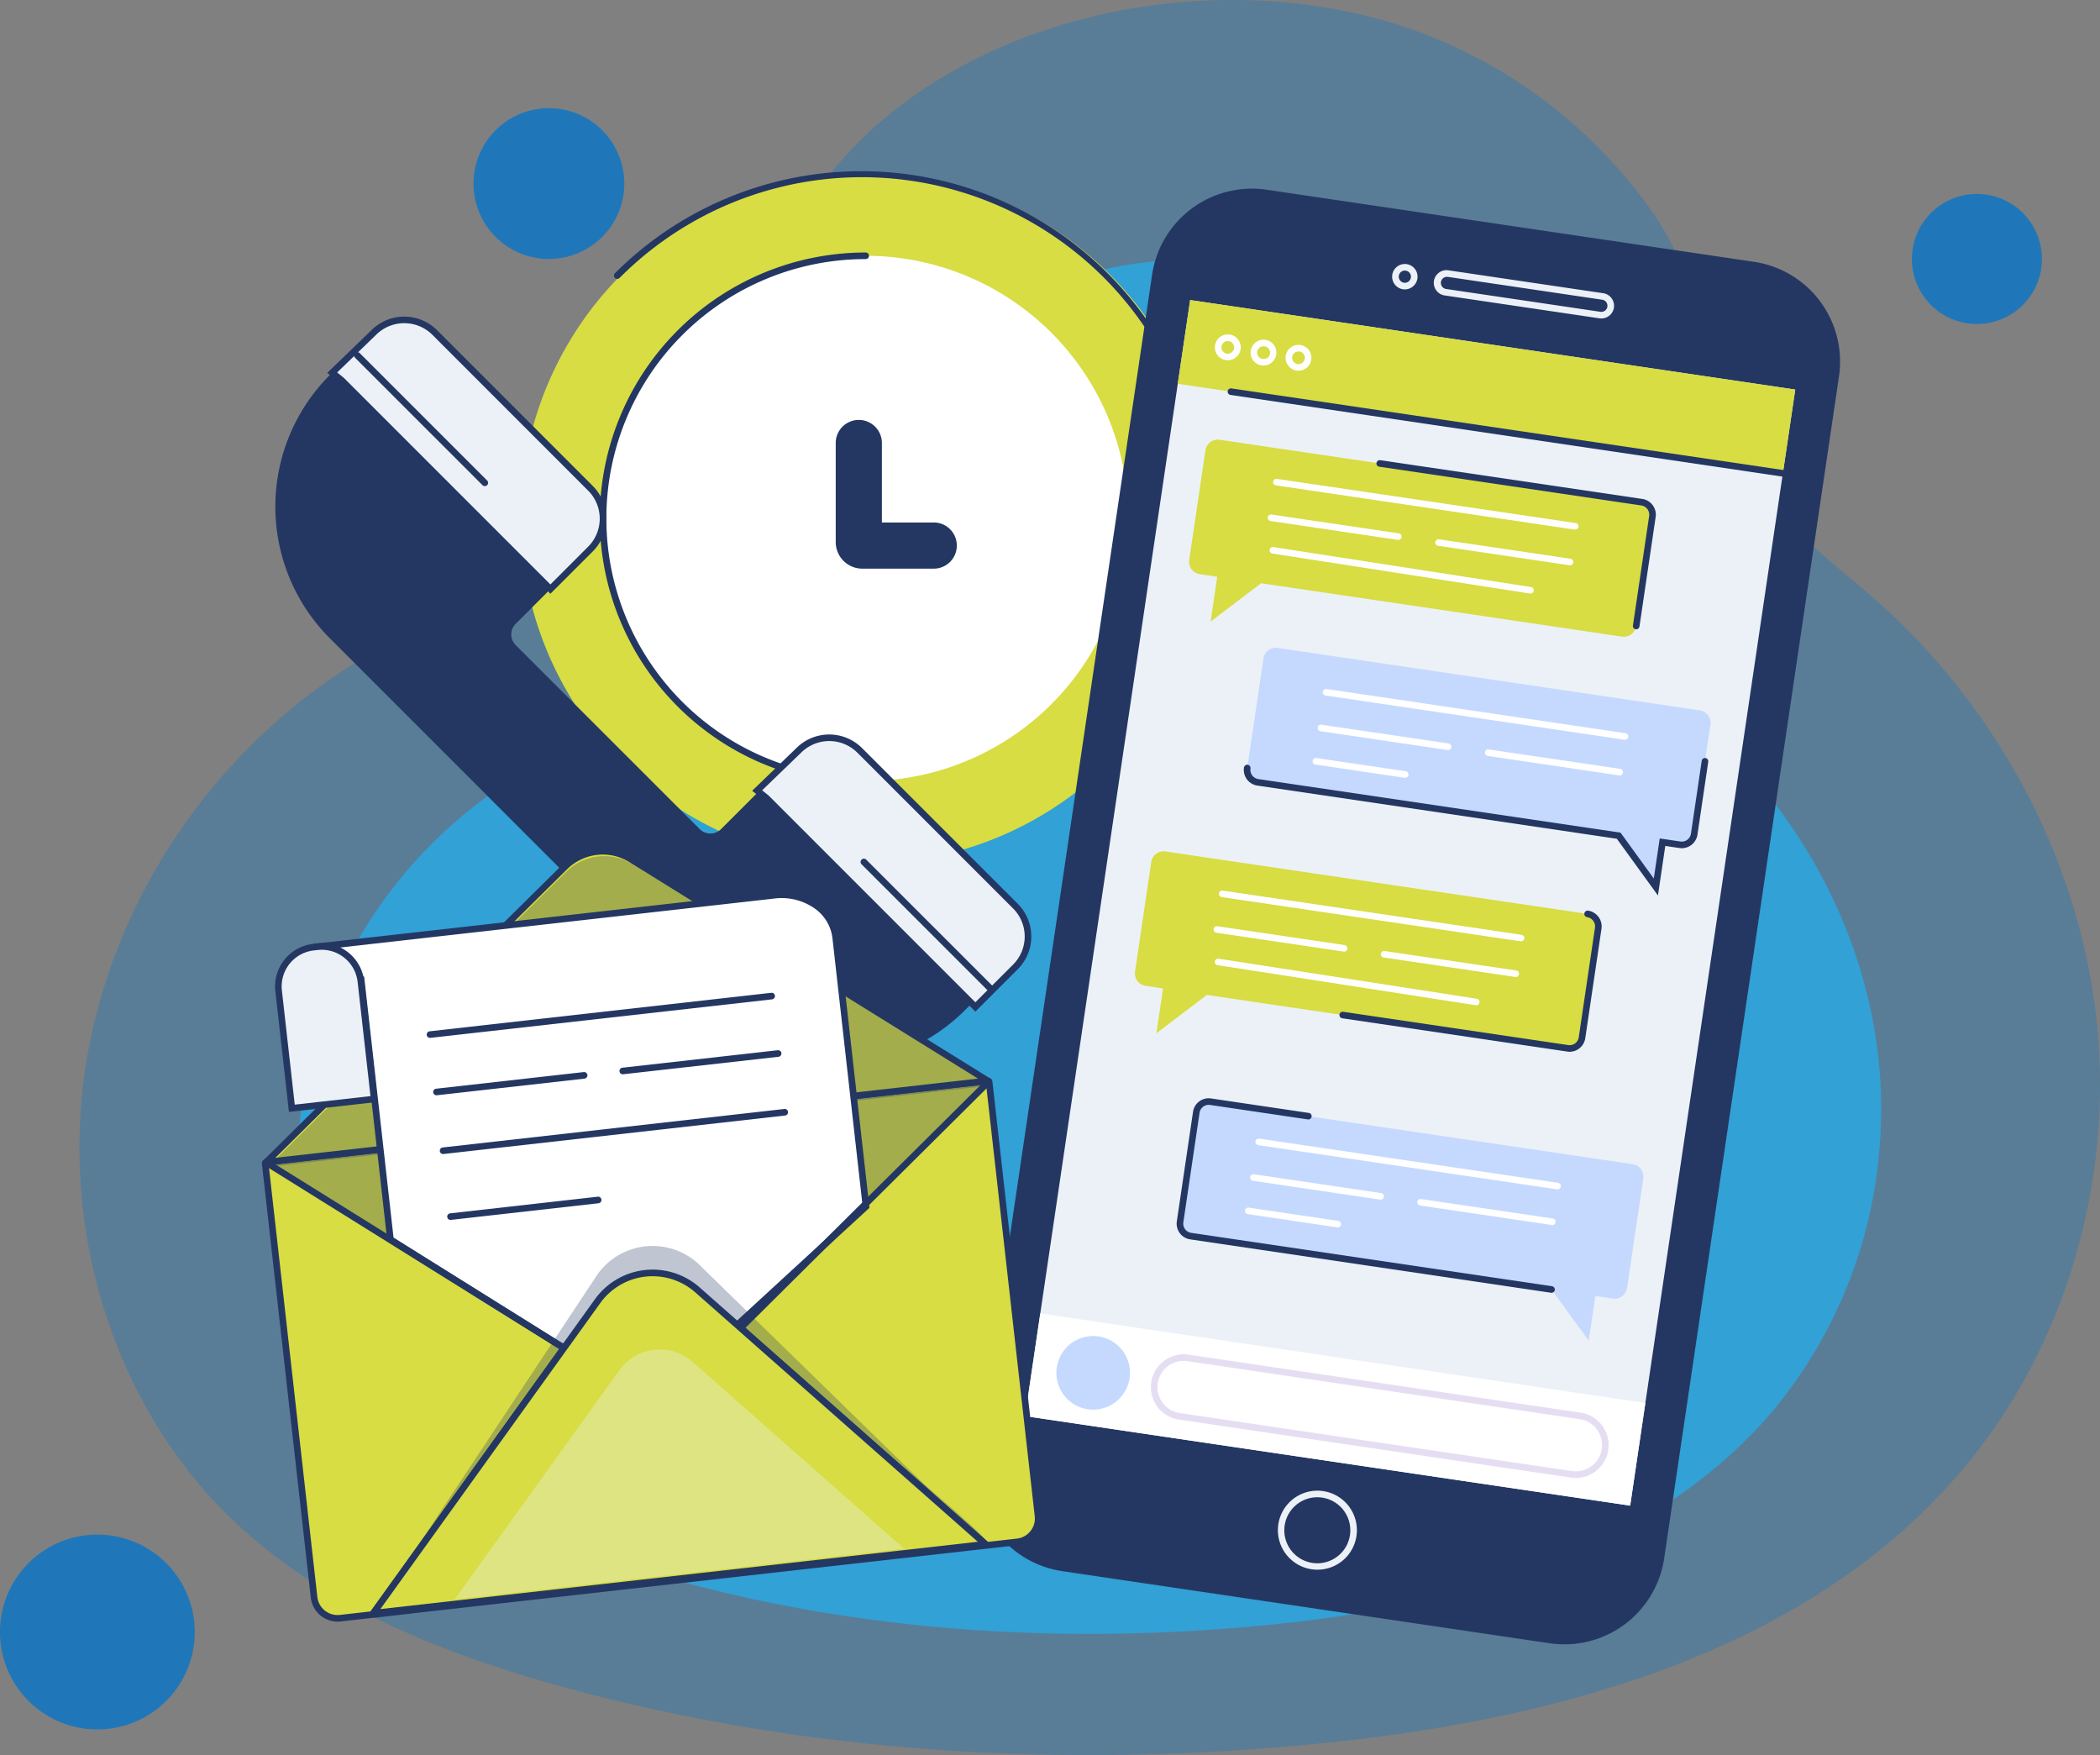 <svg data-name="Group 20338" xmlns="http://www.w3.org/2000/svg" width="420.438" height="351.33" viewBox="0 0 420.438 351.33">
    <rect x="0" y="0" width="420.438" height="351.33" fill="#808080" stroke="none"/>
    <defs>
        <clipPath id="bbs0o8p7na">
            <path data-name="Rectangle 5507" style="fill:none" d="M0 0h420.438v351.33H0z"/>
        </clipPath>
        <clipPath id="w6c03yifzb">
            <path data-name="Rectangle 5506" style="fill:none" d="M0 0h420.438v351.331H0z"/>
        </clipPath>
        <clipPath id="4v9qwzaldc">
            <path data-name="Rectangle 5494" style="fill:none" d="M0 0h404.535v351.331H0z"/>
        </clipPath>
        <clipPath id="9tstnvqbsd">
            <path data-name="Rectangle 5495" style="fill:none" d="M0 0h316.906v275.227H0z"/>
        </clipPath>
        <clipPath id="aqcqdlqlbe">
            <path data-name="Rectangle 5499" style="fill:none" d="M0 0h91.651v24.756H0z"/>
        </clipPath>
        <clipPath id="vvmehufeef">
            <path data-name="Rectangle 5500" style="fill:none" d="M0 0h144.94v107.568H0z"/>
        </clipPath>
        <clipPath id="mho9d0oong">
            <path data-name="Rectangle 5501" style="fill:none" d="M0 0h144.394v62.247H0z"/>
        </clipPath>
        <clipPath id="8jv2nvysvh">
            <path data-name="Rectangle 5502" style="fill:none" d="M0 0h122.562v73.508H0z"/>
        </clipPath>
        <clipPath id="qokvj3xpri">
            <path data-name="Rectangle 5503" style="fill:none" d="M0 0h90.009v50.026H0z"/>
        </clipPath>
    </defs>
    <g data-name="Group 20337" style="clip-path:url(#bbs0o8p7na)">
        <g data-name="Group 20336">
            <g data-name="Group 20335" style="clip-path:url(#w6c03yifzb)" transform="translate(0 -.001)">
                <g data-name="Group 20316" style="opacity:.41">
                    <g data-name="Group 20315">
                        <g data-name="Group 20314" style="clip-path:url(#4v9qwzaldc)" transform="translate(15.903)">
                            <path data-name="Path 73147" d="M416.374 224.229a120.973 120.973 0 0 0-.555-20.6c-3.636-32.092-20.1-62.354-44.334-83.707-8.643-7.617-18.481-14.442-24.109-24.5-9.474-16.934-8.757-36.4-20.517-53.116a99.463 99.463 0 0 0-48.278-36.5C220.9-14.174 140.129 18.373 147.4 87.879c.026.25.054.611.086 1.071a25.3 25.3 0 0 1-24.786 26.918c-53.225 1.264-99.041 42.3-108.844 94.282-6.3 33.429 4.018 70.071 28.472 93.72 18.255 17.653 42.747 27.351 67.249 34.015 49.13 13.361 100.831 16.161 151.488 11.053 47.42-4.782 97.436-18.414 128.1-54.9 16.359-19.461 25.731-44.417 27.207-69.812" transform="translate(-12.044 .001)" style="fill:#1f77b9"/>
                        </g>
                    </g>
                </g>
                <g data-name="Group 20319" style="opacity:.88">
                    <g data-name="Group 20318">
                        <g data-name="Group 20317" style="clip-path:url(#9tstnvqbsd)" transform="translate(59.717 51.847)">
                            <path data-name="Path 73148" d="M361.973 214.924a94.611 94.611 0 0 0-.433-16.134c-2.849-25.141-15.747-48.848-34.731-65.575-6.772-5.968-14.478-11.314-18.887-19.192-7.422-13.266-6.859-28.511-16.072-41.61a77.92 77.92 0 0 0-37.821-28.591c-45.192-15.66-108.463 9.837-102.767 64.287.021.194.044.478.067.838a19.821 19.821 0 0 1-19.417 21.088c-41.7.989-77.587 33.136-85.268 73.857-4.938 26.188 3.149 54.893 22.306 73.419 14.3 13.83 33.486 21.427 52.681 26.648 38.487 10.467 78.988 12.661 118.672 8.659 37.147-3.747 76.33-14.426 100.354-43.006a93.842 93.842 0 0 0 21.313-54.69" transform="translate(-45.228 -39.266)" style="fill:#2ca5de"/>
                        </g>
                    </g>
                </g>
                <path data-name="Path 73149" d="M315.936 42.424a13.017 13.017 0 1 1-13.017-13.017 13.017 13.017 0 0 1 13.017 13.017" transform="translate(92.875 9.422)" style="fill:#1f77b9"/>
                <path data-name="Path 73150" d="M101.987 31.5a15.094 15.094 0 1 1-15.095-15.1 15.094 15.094 0 0 1 15.095 15.1" transform="translate(23.002 5.256)" style="fill:#1f77b9"/>
                <path data-name="Path 73151" d="M38.99 252.161a19.5 19.5 0 1 1-19.5-19.5 19.5 19.5 0 0 1 19.5 19.5" transform="translate(0 74.54)" style="fill:#1f77b9"/>
                <path data-name="Path 73152" d="M217.126 95.367a69.095 69.095 0 1 1-69.095-69.095 69.095 69.095 0 0 1 69.095 69.095" transform="translate(25.288 8.418)" style="fill:#d7dd42"/>
                <path data-name="Path 73153" d="M191.47 145.227a.66.66 0 0 1-.47-1.127 68.434 68.434 0 1 0-96.78-96.78.66.66 0 0 1-.934-.933 69.755 69.755 0 1 1 98.649 98.649.663.663 0 0 1-.467.193" transform="translate(29.825 8.316)" style="fill:#243762"/>
                <path data-name="Path 73154" d="M196.6 91.36a52.579 52.579 0 1 1-52.58-52.58 52.58 52.58 0 0 1 52.58 52.58" transform="translate(29.296 12.425)" style="fill:#fff"/>
                <path data-name="Path 73155" d="M144.182 144.758a53.238 53.238 0 1 1 0-106.477.66.66 0 0 1 0 1.32 51.918 51.918 0 1 0 0 103.836.66.66 0 0 1 0 1.32" transform="translate(29.135 12.265)" style="fill:#243762"/>
                <path data-name="Path 73156" d="M146.344 93.437h-14.3a5.327 5.327 0 0 1-5.321-5.321V68.285a4.621 4.621 0 1 1 9.243 0v15.909h10.382a4.621 4.621 0 0 1 0 9.243" transform="translate(40.596 20.397)" style="fill:#243762"/>
                <path data-name="Path 73157" d="m52.671 112.248 74.429 74.431a37.28 37.28 0 0 0 52.724 0l8.9-8.9a8.6 8.6 0 0 0 0-12.167l-30.371-30.372a8.6 8.6 0 0 0-12.169 0L131 150.426a3.043 3.043 0 0 1-4.3 0l-36.836-36.832a3 3 0 0 1 0-4.246l14.977-14.976a8.607 8.607 0 0 0 0-12.167L73.645 51.01a8.6 8.6 0 0 0-12.06-.1l-8.452 8.161a37.281 37.281 0 0 0-.462 53.18" transform="translate(13.375 15.536)" style="fill:#243762"/>
                <path data-name="Path 73158" d="m52.238 60.567 41.823 41.823 1.434-1.434 6.583-6.582a8.6 8.6 0 0 0 0-12.167L70.883 51.012a8.6 8.6 0 0 0-12.06-.106l-8.452 8.161z" transform="translate(16.137 15.536)" style="fill:#ecf1f7"/>
                <path data-name="Path 73159" d="M94.3 103.48 52.039 61.215l-2.423-1.948 8.99-8.681a9.308 9.308 0 0 1 12.986.114l31.194 31.2a9.271 9.271 0 0 1 0 13.1zm-42.691-44.3 1.336 1.079L94.3 101.612l7.55-7.55a7.939 7.939 0 0 0 0-11.232l-31.194-31.2a7.981 7.981 0 0 0-11.136-.1z" transform="translate(15.895 15.38)" style="fill:#243762"/>
                <path data-name="Path 73160" d="m116.675 123.918 41.825 41.823 1.434-1.434 6.583-6.582a8.6 8.6 0 0 0 0-12.167l-31.197-31.195a8.6 8.6 0 0 0-12.06-.106l-8.452 8.161z" transform="translate(36.781 35.832)" style="fill:#ecf1f7"/>
                <path data-name="Path 73161" d="m158.739 166.83-42.264-42.265-2.423-1.946 8.99-8.681a9.31 9.31 0 0 1 12.986.114l31.195 31.195a9.267 9.267 0 0 1 0 13.1zm-42.691-44.3 1.336 1.079 41.355 41.356 7.551-7.55a7.947 7.947 0 0 0 0-11.234l-31.19-31.197a7.982 7.982 0 0 0-11.136-.1z" transform="translate(36.539 35.676)" style="fill:#243762"/>
                <path data-name="Line 144" transform="translate(71.579 71.172)" style="fill:#ecf1f7" d="m0 0 25.484 25.484"/>
                <path data-name="Path 73162" d="M79.855 80.206a.663.663 0 0 1-.467-.193L53.9 54.528a.66.66 0 1 1 .933-.933l25.488 25.483a.66.66 0 0 1-.466 1.128" transform="translate(17.207 17.109)" style="fill:#243762"/>
                <path data-name="Line 145" transform="translate(172.947 172.539)" style="fill:#ecf1f7" d="m0 0 25.484 25.483"/>
                <path data-name="Path 73163" d="M156.628 156.978a.663.663 0 0 1-.467-.193L130.677 131.3a.66.66 0 0 1 .933-.933l25.49 25.483a.66.66 0 0 1-.467 1.128" transform="translate(41.802 41.705)" style="fill:#243762"/>
                <path data-name="Path 73164" d="m262.837 319.788-97.572-14.432a20.194 20.194 0 0 1-17.021-22.932l34.993-236.585a20.193 20.193 0 0 1 22.931-17.022l97.572 14.431a20.193 20.193 0 0 1 17.021 22.932l-34.994 236.586a20.193 20.193 0 0 1-22.931 17.022" transform="translate(47.422 9.163)" style="fill:#243762"/>
                <path data-name="Rectangle 5496" transform="rotate(-81.586 266.866 22.83)" style="fill:#ecf1f7" d="M0 0h225.846v122.46H0z"/>
                <path data-name="Rectangle 5497" transform="rotate(-81.586 162.416 -98.207)" style="fill:#d7dd42" d="M0 0h16.947v122.459H0z"/>
                <path data-name="Path 73165" d="M201.681 241.817a7.907 7.907 0 1 1 7.817-6.751 7.888 7.888 0 0 1-7.817 6.751m-.021-14.495a6.608 6.608 0 1 0 .98.073 6.821 6.821 0 0 0-.98-.073" transform="translate(62.077 72.404)" style="fill:#ecf1f7"/>
                <path data-name="Path 73166" d="M213.635 45.109a2.569 2.569 0 0 1-.374-.028 2.542 2.542 0 1 1 2.888-2.143 2.547 2.547 0 0 1-2.514 2.169m0-3.764a1.22 1.22 0 1 0 .182.013 1.444 1.444 0 0 0-.182-.013" transform="translate(67.626 12.823)" style="fill:#ecf1f7"/>
                <path data-name="Path 73167" d="M250.938 50.625a2.435 2.435 0 0 1-.378-.028l-30.906-4.57A2.543 2.543 0 1 1 220.4 41l30.9 4.568a2.542 2.542 0 0 1-.366 5.057m-30.912-8.335a1.222 1.222 0 0 0-.178 2.431l30.906 4.571a1.222 1.222 0 1 0 .358-2.418L220.205 42.3a1.187 1.187 0 0 0-.18-.013" transform="translate(69.674 13.127)" style="fill:#ecf1f7"/>
                <path data-name="Path 73168" d="m269.555 179.538-84.506-12.5a2.519 2.519 0 0 0-2.86 2.123l-3.243 21.923a2.519 2.519 0 0 0 2.123 2.86l72.248 10.687 7.444 10.266 1.326-8.969 3.488.516a2.519 2.519 0 0 0 2.86-2.123l3.243-21.923a2.519 2.519 0 0 0-2.123-2.86" transform="translate(57.32 53.506)" style="fill:#c5d9ff"/>
                <path data-name="Path 73169" d="M253.479 205.452a.606.606 0 0 1-.1-.008l-72.248-10.687a3.177 3.177 0 0 1-2.68-3.609l3.243-21.923a3.169 3.169 0 0 1 3.61-2.679l19.53 2.89a.659.659 0 1 1-.194 1.3l-19.528-2.89a1.866 1.866 0 0 0-2.11 1.569l-3.244 21.922a1.859 1.859 0 0 0 1.567 2.11l72.249 10.688a.66.66 0 0 1-.1 1.312" transform="translate(57.159 53.345)" style="fill:#243762"/>
                <path data-name="Path 73170" d="m279.732 110.737-84.506-12.5a2.519 2.519 0 0 0-2.86 2.123l-3.243 21.923a2.519 2.519 0 0 0 2.123 2.86L263.5 135.83l7.443 10.266 1.326-8.969 3.488.516a2.519 2.519 0 0 0 2.86-2.123l3.243-21.923a2.519 2.519 0 0 0-2.123-2.86" transform="translate(60.58 31.464)" style="fill:#c5d9ff"/>
                <path data-name="Path 73171" d="m271.514 142.44-8.23-11.353-71.974-10.645a3.183 3.183 0 0 1-2.679-3.61.665.665 0 0 1 .75-.556.658.658 0 0 1 .556.749 1.862 1.862 0 0 0 1.566 2.111l72.524 10.727 6.656 9.181 1.186-8.021 4.142.613a1.857 1.857 0 0 0 2.109-1.566l2.157-14.585a.66.66 0 0 1 1.306.193l-2.156 14.585a3.178 3.178 0 0 1-3.61 2.679l-2.835-.419z" transform="translate(60.42 36.818)" style="fill:#243762"/>
                <path data-name="Path 73172" d="m178.216 129.1 84.506 12.5a2.518 2.518 0 0 1 2.123 2.86l-3.245 21.921a2.519 2.519 0 0 1-2.86 2.123l-72.249-10.687-10.1 7.671 1.327-8.968-3.481-.52a2.519 2.519 0 0 1-2.123-2.86l3.243-21.923a2.519 2.519 0 0 1 2.86-2.123" transform="translate(55.131 41.351)" style="fill:#d7dd42"/>
                <path data-name="Path 73173" d="M249.2 166.312a3.177 3.177 0 0 1-.473-.036l-45.1-6.67a.659.659 0 0 1 .193-1.3l45.1 6.669a1.859 1.859 0 0 0 2.11-1.566l3.243-21.925a1.862 1.862 0 0 0-1.567-2.11.66.66 0 1 1 .194-1.306 3.183 3.183 0 0 1 2.679 3.61l-3.247 21.922a3.182 3.182 0 0 1-3.137 2.715" transform="translate(65.053 44.23)" style="fill:#243762"/>
                <path data-name="Rectangle 5498" transform="rotate(-81.586 266.867 22.83)" style="fill:#fff" d="M0 0h20.779v122.459H0z"/>
                <path data-name="Path 73174" d="M174.837 211a7.368 7.368 0 1 1-6.211-8.367 7.368 7.368 0 0 1 6.211 8.367" transform="translate(51.316 64.892)" style="fill:#c5d9ff"/>
                <g data-name="Group 20322" style="opacity:.33">
                    <g data-name="Group 20321">
                        <g data-name="Group 20320" style="clip-path:url(#aqcqdlqlbe)" transform="translate(230.412 271.104)">
                            <path data-name="Path 73175" d="M259.59 230.08a6.46 6.46 0 0 1-.965-.073l-78.508-11.613a6.569 6.569 0 1 1 1.922-13l78.508 11.613a6.57 6.57 0 0 1-.957 13.069m-.772-1.377a5.25 5.25 0 0 0 4.983-8.324 5.209 5.209 0 0 0-3.446-2.062L181.846 206.7a5.249 5.249 0 1 0-1.536 10.386z" transform="translate(-174.506 -205.324)" style="fill:#af9cda"/>
                        </g>
                    </g>
                </g>
                <path data-name="Path 73176" d="M186.8 55.873a2.655 2.655 0 0 1-.379-.028 2.584 2.584 0 0 1-1.162-4.633 2.557 2.557 0 0 1 1.918-.482 2.585 2.585 0 0 1-.378 5.143m0-3.85a1.265 1.265 0 0 0-.182 2.517 1.269 1.269 0 0 0 1.437-1.067 1.265 1.265 0 0 0-1.066-1.435 1.313 1.313 0 0 0-.189-.015" transform="translate(59.016 16.244)" style="fill:#fff"/>
                <path data-name="Path 73177" d="M192.217 56.673a2.687 2.687 0 0 1-.384-.028 2.584 2.584 0 1 1 .384.028m-.007-3.85a1.264 1.264 0 0 0-.185 2.515 1.265 1.265 0 1 0 .371-2.5 1.274 1.274 0 0 0-.186-.013" transform="translate(60.749 16.501)" style="fill:#fff"/>
                <path data-name="Path 73178" d="M197.521 57.459a2.659 2.659 0 0 1-.38-.028 2.587 2.587 0 1 1 .38.028m0-3.852a1.265 1.265 0 0 0-.182 2.517 1.265 1.265 0 1 0 .182-2.517" transform="translate(62.45 16.753)" style="fill:#fff"/>
                <path data-name="Path 73179" d="M298.947 76.788a.829.829 0 0 1-.1-.007L186.715 60.195a.66.66 0 1 1 .193-1.306l112.136 16.585a.661.661 0 0 1-.1 1.314" transform="translate(59.636 18.865)" style="fill:#243762"/>
                <path data-name="Path 73180" d="M250.851 182.791a.619.619 0 0 1-.1-.008l-59.831-8.849a.658.658 0 0 1-.556-.749.649.649 0 0 1 .75-.556l59.831 8.849a.66.66 0 0 1-.1 1.312" transform="translate(60.985 55.303)" style="fill:#fff"/>
                <path data-name="Path 73181" d="M215.686 183.113a.623.623 0 0 1-.1-.008l-25.465-3.766a.66.66 0 1 1 .193-1.306l25.466 3.767a.66.66 0 0 1-.1 1.312" transform="translate(60.728 57.035)" style="fill:#fff"/>
                <path data-name="Path 73182" d="M207.345 187.051a.619.619 0 0 1-.1-.008l-17.87-2.643a.659.659 0 1 1 .194-1.3l17.872 2.643a.66.66 0 0 1-.1 1.312" transform="translate(60.489 58.656)" style="fill:#fff"/>
                <path data-name="Path 73183" d="M241.921 186.993a.621.621 0 0 1-.1-.008l-26.318-3.891a.659.659 0 1 1 .194-1.3l26.318 3.891a.66.66 0 0 1-.1 1.312" transform="translate(68.86 58.238)" style="fill:#fff"/>
                <path data-name="Path 73184" d="M245.319 145.187a.622.622 0 0 1-.1-.008l-59.829-8.849a.66.66 0 0 1-.557-.749.651.651 0 0 1 .75-.556l59.832 8.849a.66.66 0 0 1-.1 1.312" transform="translate(59.212 43.256)" style="fill:#fff"/>
                <path data-name="Path 73185" d="M210.153 145.509a.62.62 0 0 1-.1-.008l-25.465-3.766a.66.66 0 1 1 .193-1.306l25.469 3.771a.66.66 0 0 1-.1 1.312" transform="translate(58.956 44.988)" style="fill:#fff"/>
                <path data-name="Path 73186" d="M236.543 154.675a.673.673 0 0 1-.1-.008l-51.643-8.011a.66.66 0 1 1 .2-1.3l51.637 8.011a.66.66 0 0 1-.1 1.312" transform="translate(59.026 46.565)" style="fill:#fff"/>
                <path data-name="Path 73187" d="M236.388 149.391a.622.622 0 0 1-.1-.008l-26.318-3.892a.659.659 0 1 1 .194-1.3l26.318 3.892a.66.66 0 0 1-.1 1.312" transform="translate(67.088 46.191)" style="fill:#fff"/>
                <path data-name="Path 73188" d="m186.435 66.678 84.506 12.5a2.518 2.518 0 0 1 2.123 2.86l-3.243 21.923a2.519 2.519 0 0 1-2.86 2.123L194.713 95.4l-10.1 7.671 1.326-8.968-3.487-.516a2.519 2.519 0 0 1-2.123-2.86l3.246-21.927a2.519 2.519 0 0 1 2.86-2.123" transform="translate(57.764 21.354)" style="fill:#d7dd42"/>
                <path data-name="Path 73189" d="M260.721 103.624a.83.83 0 0 1-.1-.007.66.66 0 0 1-.556-.75l3.243-21.923a1.857 1.857 0 0 0-1.567-2.11l-52.467-7.761a.659.659 0 0 1-.556-.75.668.668 0 0 1 .75-.556l52.467 7.76a3.181 3.181 0 0 1 2.679 3.61l-3.243 21.923a.66.66 0 0 1-.652.564" transform="translate(66.864 22.351)" style="fill:#243762"/>
                <path data-name="Path 73190" d="M253.539 82.767a.828.828 0 0 1-.1-.007l-59.829-8.85a.66.66 0 1 1 .19-1.31l59.832 8.849a.661.661 0 0 1-.1 1.314" transform="translate(61.845 23.259)" style="fill:#fff"/>
                <path data-name="Path 73191" d="M218.372 83.09a.831.831 0 0 1-.1-.007l-25.462-3.766a.66.66 0 1 1 .19-1.306l25.466 3.766a.661.661 0 0 1-.1 1.314" transform="translate(61.589 24.991)" style="fill:#fff"/>
                <path data-name="Path 73192" d="M244.763 92.255a.677.677 0 0 1-.1-.008l-51.637-8.011a.66.66 0 0 1 .2-1.3l51.637 8.011a.66.66 0 0 1-.1 1.312" transform="translate(61.659 26.568)" style="fill:#fff"/>
                <path data-name="Path 73193" d="M244.607 86.97a.825.825 0 0 1-.1-.007l-26.318-3.894a.66.66 0 0 1 .194-1.306l26.317 3.893a.66.66 0 0 1-.1 1.314" transform="translate(69.721 26.193)" style="fill:#fff"/>
                <path data-name="Path 73194" d="M261.069 114.626a.83.83 0 0 1-.1-.007l-59.831-8.85a.66.66 0 1 1 .193-1.306l59.832 8.849a.66.66 0 0 1-.1 1.314" transform="translate(64.258 33.465)" style="fill:#fff"/>
                <path data-name="Path 73195" d="M225.9 114.949a.827.827 0 0 1-.1-.007l-25.465-3.767a.661.661 0 0 1 .193-1.307L226 113.635a.66.66 0 0 1-.1 1.314" transform="translate(64.002 35.197)" style="fill:#fff"/>
                <path data-name="Path 73196" d="M217.562 118.885a.615.615 0 0 1-.1-.005l-17.872-2.643a.661.661 0 0 1 .194-1.308l17.872 2.643a.66.66 0 0 1-.1 1.314" transform="translate(63.762 36.818)" style="fill:#fff"/>
                <path data-name="Path 73197" d="M252.137 118.829a.827.827 0 0 1-.1-.007l-26.318-3.894a.66.66 0 0 1 .194-1.306l26.318 3.892a.66.66 0 0 1-.1 1.314" transform="translate(72.133 36.4)" style="fill:#fff"/>
                <path data-name="Path 73198" d="M190.782 256.161 55.24 271.432a4.743 4.743 0 0 1-5.24-4.183l-9.784-86.833a.25.25 0 0 1 .221-.276l144.441-16.274a.249.249 0 0 1 .276.22l9.788 86.863a4.714 4.714 0 0 1-4.155 5.21" transform="translate(12.882 52.498)" style="fill:#d7dd42"/>
                <path data-name="Path 73199" d="M54.867 272.283a5.413 5.413 0 0 1-5.367-4.8l-9.784-86.83a.914.914 0 0 1 .8-1.007l144.444-16.275a.905.905 0 0 1 1.006.8l9.788 86.866a5.371 5.371 0 0 1-4.736 5.939L55.474 272.25a5.556 5.556 0 0 1-.607.033m-13.793-91.372 9.738 86.425a4.078 4.078 0 0 0 4.514 3.6l135.542-15.273.074.656-.074-.656a4.051 4.051 0 0 0 3.573-4.479l-9.74-86.458z" transform="translate(12.722 52.338)" style="fill:#243762"/>
                <g data-name="Group 20325" style="opacity:.29">
                    <g data-name="Group 20324">
                        <g data-name="Group 20323" style="clip-path:url(#vvmehufeef)" transform="translate(53.092 216.364)">
                            <path data-name="Path 73200" d="M184.431 256.161 61.869 271.432c-2.6.293 37.979-51.762 37.686-54.366l-59.343-36.649a.25.25 0 0 1 .221-.276l144.441-16.274a.249.249 0 0 1 .276.22l-49.412 48.9c.29 2.585 51.278 42.879 48.692 43.171" transform="translate(-40.21 -163.866)" style="fill:#243762"/>
                        </g>
                    </g>
                </g>
                <path data-name="Path 73201" d="m40.438 191.288 59.731-59.072a10.846 10.846 0 0 1 13.346-1.524l71 44.092a.15.15 0 0 1-.062.277L40.19 191.316" transform="translate(12.876 41.351)" style="fill:#d7dd42"/>
                <path data-name="Path 73202" d="m40.316 192.134-.11-.972-.181-.182.144-.141v-.017h.021l59.568-58.911a11.478 11.478 0 0 1 14.157-1.616l71 44.095a.81.81 0 0 1-.333 1.493zm67.539-62.25a10.166 10.166 0 0 0-7.17 2.963l-58.376 57.735 140.66-15.847-69.75-43.319a10.165 10.165 0 0 0-5.363-1.532" transform="translate(12.823 41.189)" style="fill:#243762"/>
                <g data-name="Group 20328" style="opacity:.29">
                    <g data-name="Group 20327">
                        <g data-name="Group 20326" style="clip-path:url(#mho9d0oong)" transform="translate(53.365 171.382)">
                            <path data-name="Path 73203" d="m40.665 192.016 59.735-59.071a10.846 10.846 0 0 1 13.346-1.524l71 44.094a.149.149 0 0 1-.062.276L40.417 192.044" transform="translate(-40.417 -129.798)" style="fill:#243762"/>
                        </g>
                    </g>
                </g>
                <path data-name="Path 73204" d="m101.513 198.633-44.9 62.47L179.176 247.3 121.5 196.381a13.562 13.562 0 0 0-19.988 2.253" transform="translate(18.137 61.827)" style="fill:#f7a9b4"/>
                <path data-name="Path 73205" d="m55.55 262.086 45.768-63.679.536.386-.536-.386a14.223 14.223 0 0 1 20.961-2.362l58.789 51.9zm57.31-68.279a12.893 12.893 0 0 0-10.471 5.371l-44.031 61.263 119.607-13.476-56.565-49.929a12.927 12.927 0 0 0-8.544-3.228" transform="translate(17.796 61.668)" style="fill:#243762"/>
                <path data-name="Path 73206" d="m45.9 146.382 94.406-10.637c6.189-.7 11.7 3.092 12.3 8.464l6.067 53.855-26.253 24.13-34.689 3.906-34.266-21.431-5.878-52.177z" transform="translate(14.705 43.463)" style="fill:#fff"/>
                <path data-name="Path 73207" d="m97.073 226.946-34.732-21.724-5.876-52.144-8.99-7.434 92.254-10.394a12.788 12.788 0 0 1 8.693 2.068 9.772 9.772 0 0 1 4.339 6.978l6.105 54.186-26.66 24.5zM63.581 204.44l33.8 21.142 34.249-3.859 25.847-23.757-6.03-53.521a8.468 8.468 0 0 0-3.775-6.038 11.473 11.473 0 0 0-7.8-1.843l-92.263 10.4 10.091 5.267z" transform="translate(15.209 43.303)" style="fill:#243762"/>
                <g data-name="Group 20331" style="opacity:.29">
                    <g data-name="Group 20330">
                        <g data-name="Group 20329" style="clip-path:url(#8jv2nvysvh)" transform="translate(74.75 249.423)">
                            <path data-name="Path 73208" d="m101.513 194.551-44.9 67.86L179.176 248.6 121.5 192.3a13.561 13.561 0 0 0-19.988 2.251" transform="translate(-56.614 -188.904)" style="fill:#243762"/>
                        </g>
                    </g>
                </g>
                <path data-name="Path 73209" d="m101.513 198.633-44.9 62.47L179.176 247.3 121.5 196.381a13.562 13.562 0 0 0-19.988 2.253" transform="translate(18.137 61.827)" style="fill:#d7dd42"/>
                <path data-name="Path 73210" d="m55.55 262.086 45.768-63.679.536.386-.536-.386a14.223 14.223 0 0 1 20.961-2.362l58.789 51.9zm57.31-68.279a12.893 12.893 0 0 0-10.471 5.371l-44.031 61.263 119.607-13.476-56.565-49.929a12.927 12.927 0 0 0-8.544-3.228" transform="translate(17.796 61.668)" style="fill:#243762"/>
                <g data-name="Group 20334" style="opacity:.35">
                    <g data-name="Group 20333">
                        <g data-name="Group 20332" style="clip-path:url(#qokvj3xpri)" transform="translate(91.027 270.14)">
                            <path data-name="Path 73211" d="M101.915 208.741 68.94 254.62l90.009-10.142-42.356-37.391a9.959 9.959 0 0 0-14.678 1.654" transform="translate(-68.941 -204.594)" style="fill:#ecf1f7"/>
                        </g>
                    </g>
                </g>
                <path data-name="Line 146" transform="translate(53.367 232.757)" style="fill:#f7a9b4" d="m0 0 59.069 36.808"/>
                <path data-name="Rectangle 5504" transform="rotate(-58.072 236.657 68.907)" style="fill:#243762" d="M0 0h1.322v69.599H0z"/>
                <path data-name="Line 147" transform="translate(148.62 216.46)" style="fill:#f7a9b4" d="M49.398 0 0 49.029"/>
                <path data-name="Rectangle 5505" transform="rotate(-44.797 395.605 -47.232)" style="fill:#243762" d="M0 0h69.599v1.32H0z"/>
                <path data-name="Path 73212" d="m61.383 174.03-16.476 1.856-2.648-23.506a7.914 7.914 0 0 1 6.977-8.75l.75-.084a7.913 7.913 0 0 1 8.749 6.978z" transform="translate(13.522 45.972)" style="fill:#ecf1f7"/>
                <path data-name="Path 73213" d="m44.485 176.776-2.721-24.164a8.572 8.572 0 0 1 7.559-9.478l.75-.085a8.574 8.574 0 0 1 9.479 7.56l2.721 24.16zm6.562-32.46a7.555 7.555 0 0 0-.827.046l-.75.084a7.249 7.249 0 0 0-6.395 8.019l2.573 22.852 15.164-1.709-2.575-22.852a7.252 7.252 0 0 0-7.192-6.441" transform="translate(13.362 45.813)" style="fill:#243762"/>
                <path data-name="Path 73214" d="M65.363 159.543a.66.66 0 0 1-.074-1.316l68.4-7.707a.66.66 0 1 1 .149 1.312l-68.4 7.707a.743.743 0 0 1-.075 0" transform="translate(20.729 48.221)" style="fill:#243762"/>
                <path data-name="Path 73215" d="M67.348 177.154a.66.66 0 0 1-.074-1.316l68.4-7.706a.66.66 0 0 1 .148 1.312l-68.4 7.706a.734.734 0 0 1-.075 0" transform="translate(21.365 53.864)" style="fill:#243762"/>
                <path data-name="Path 73216" d="M66.344 167.185a.66.66 0 0 1-.074-1.316l29.559-3.331a.661.661 0 0 1 .148 1.314l-29.558 3.33a.723.723 0 0 1-.075 0" transform="translate(21.043 52.071)" style="fill:#243762"/>
                <path data-name="Path 73217" d="M94.592 164.043a.66.66 0 0 1-.074-1.316l31.1-3.5a.66.66 0 1 1 .149 1.312l-31.1 3.5a.715.715 0 0 1-.075 0" transform="translate(30.093 51.01)" style="fill:#243762"/>
                <path data-name="Path 73218" d="M68.473 186.079a.66.66 0 0 1-.074-1.316l29.559-3.33a.66.66 0 1 1 .148 1.312l-29.558 3.33a.738.738 0 0 1-.075 0" transform="translate(21.725 58.125)" style="fill:#243762"/>
            </g>
        </g>
    </g>
</svg>
